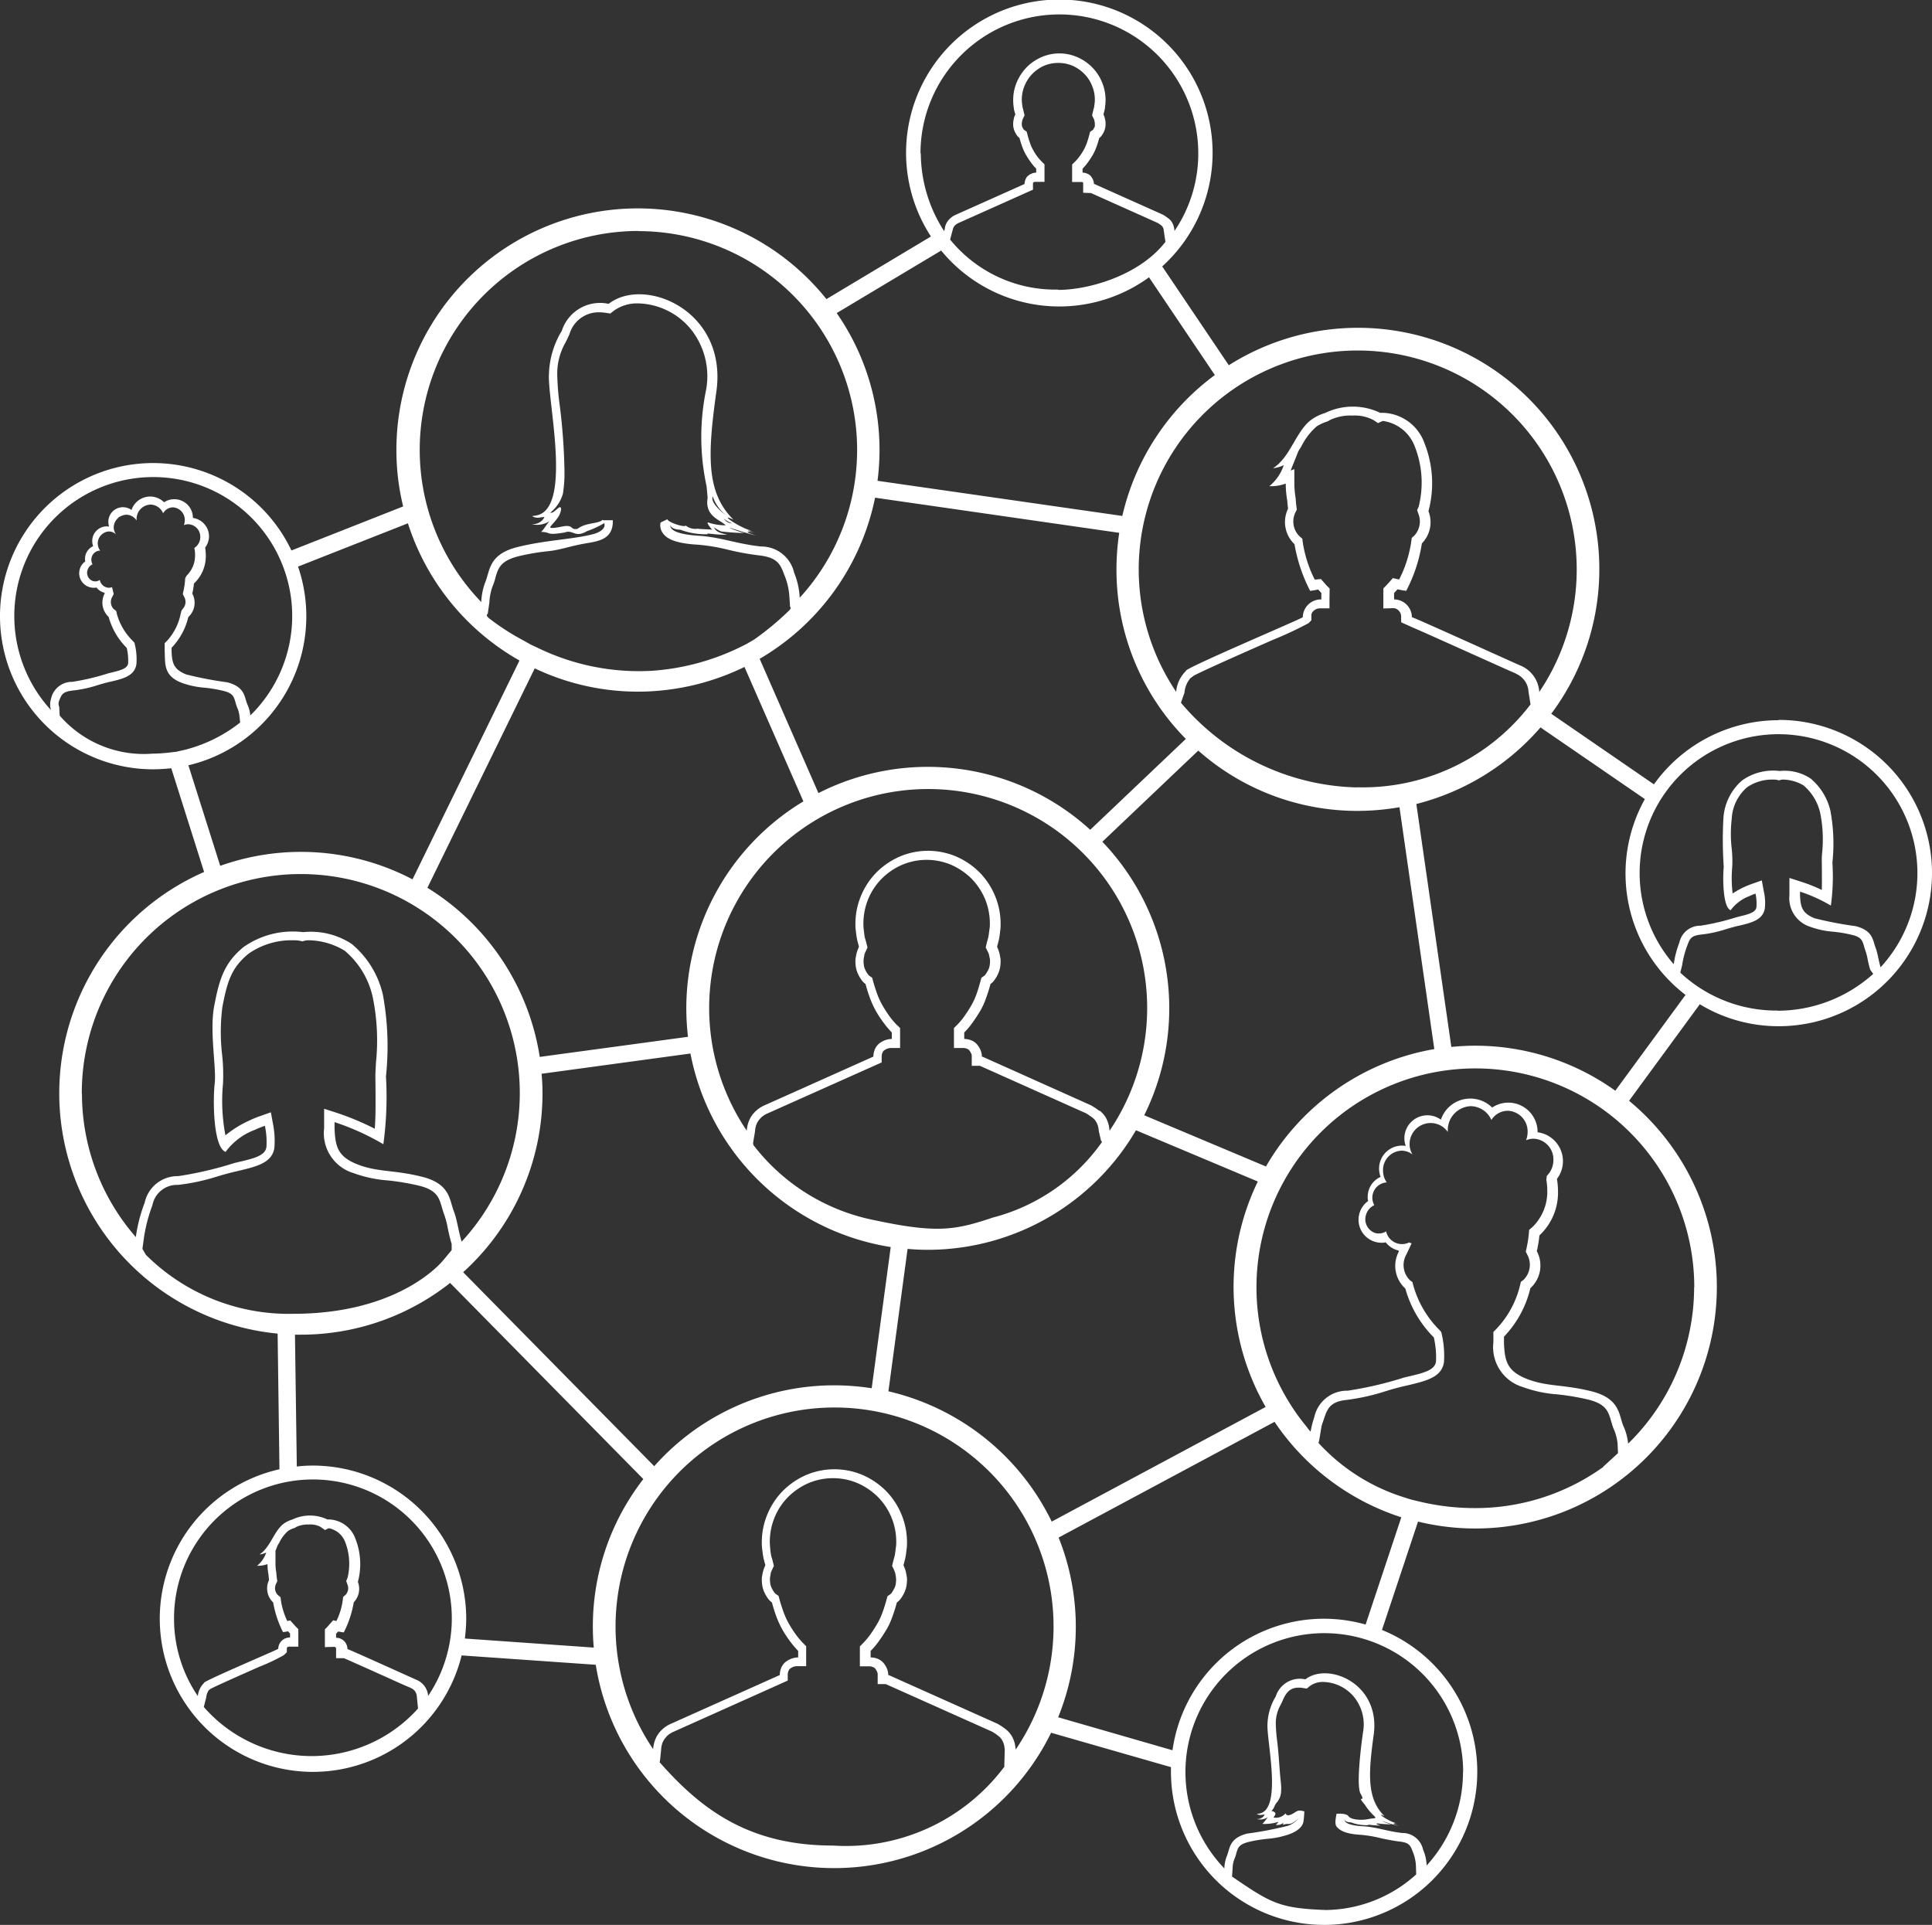 <?xml version="1.0" encoding="UTF-8"?>
<svg xmlns="http://www.w3.org/2000/svg" width="125.89" height="125.43" viewBox="0 0 125.89 125.43">
  <rect x="0" y="0" width="125.89" height="125.43" fill="#333333" stroke="none"/>
  <g id="c" transform="translate(0.01 0.01)">
    <path id="Path_31538" data-name="Path 31538" d="M115.88,46.92a9.99,9.99,0,0,0-8.12,4.18l-6.69-4.6A15.729,15.729,0,0,0,80.06,23.79l-4.34-6.44A9.987,9.987,0,1,0,60.65,15.4l-6.81,4.08a15.731,15.731,0,0,0-28.02,9.83,15.386,15.386,0,0,0,.44,3.68l-7.28,2.87A9.978,9.978,0,1,0,9.97,50.12a11.5,11.5,0,0,0,1.18-.07l2.14,6.76a15.733,15.733,0,0,0,4.79,30.08l.12,8.84a9.98,9.98,0,1,0,11.87,12.13l8.74.61a15.734,15.734,0,0,0,29.67,4.43l7.81,2.24v.3a9.98,9.98,0,1,0,13.75-9.24l2.35-7.06a15.734,15.734,0,0,0,13.75-27.42l4.61-6.29a9.886,9.886,0,0,0,5.15,1.43,9.98,9.98,0,1,0,0-19.96ZM88.46,22.83a14.27,14.27,0,0,1,11.83,22.25,1.99,1.99,0,0,0-1.2-1.71c-.04,0-7.06-3.2-7.1-3.16a1.167,1.167,0,0,0-1.16-1.16v-.42c.08-.08.15-.16.22-.24.17.04.35.07.57.1a9.951,9.951,0,0,0,1.02-3.09,1.974,1.974,0,0,0,.43-2.1,7.07,7.07,0,0,0-.26-4.43,2.968,2.968,0,0,0-2.88-1.98h-.01a4.123,4.123,0,0,0-3.58.01,3.01,3.01,0,0,0-.83.39c-1.06.7-1.4,2.47-2.57,3.21a2.081,2.081,0,0,0,.7-.2,2.957,2.957,0,0,1-.94,1.37,2.7,2.7,0,0,0,1.07-.17,6.376,6.376,0,0,0,.1,1.12c.01.18.03.35.05.52a1.987,1.987,0,0,0,.42,2.31,10.373,10.373,0,0,0,1.02,3.04,3.5,3.5,0,0,0,.52-.09c.07.08.14.15.21.23v.42a1.179,1.179,0,0,0-1.21,1.16c-.1.11-7.9,3.41-7.61,3.5a2.126,2.126,0,0,0-.64,1.36A14.262,14.262,0,0,1,88.46,22.83ZM39.26,33.86c-.28.28-1.08.16-1.64.59-.52.1-.19-.32-1.05-.14s-.72.01-.72.01c.1-.16.32-.34.52-.65s.28-.81-.02-.56-.33.3-.51.29a2.425,2.425,0,0,0,.83-1.24,8.484,8.484,0,0,0,.1-1.54,38.972,38.972,0,0,0-.3-4.16,17.651,17.651,0,0,1-.17-2.08,4.1,4.1,0,0,1,.52-2.04c.09-.17.18-.35.28-.58a1.972,1.972,0,0,1,1.91-1.42,2.741,2.741,0,0,1,.48.04l.27.04.21-.17a2.593,2.593,0,0,1,1.61-.49,4.585,4.585,0,0,1,3.35,1.59A4.9,4.9,0,0,1,46,25.39a15.184,15.184,0,0,0,.03,6.28l.07.75c-.2,1.21.79,1.42,1.18,1.8a3.457,3.457,0,0,1-1.1-.17c-.27-.11.21.46.21.46-.14-.03-.84-.04-.93-.07a1,1,0,0,1-.78-.2c-.16.14-1.26-.27-1.19-.42l-.46.22a.878.878,0,0,0,.18.73c.2.26.65.62,2.21.71a12.1,12.1,0,0,1,2,.33,17.372,17.372,0,0,0,2.03.37c1.22.14,1.39.59,1.65,1.28a4.34,4.34,0,0,1,.33,1.46l.04.61s.13.08-.09.27a18.391,18.391,0,0,1-2.26,1.87l-.48.28-.22.11a15.508,15.508,0,0,1-5.95,1.64,15.075,15.075,0,0,1-7.43-1.49L34.59,42l-.5-.28a15.177,15.177,0,0,1-2.23-1.44c-.27-.22-.09-.28-.09-.28l.11-.76a3.412,3.412,0,0,1,.24-1.13,3.231,3.231,0,0,0,.15-.47c.18-.62.32-1.1,1.49-1.4a14.4,14.4,0,0,1,2.02-.34c.75-.09,1.41-.33,2.25-.48.8-.15,1.94-.2,1.89-1.53h-.63Zm7.17-1.52a2.8,2.8,0,0,0,.84,1.21C47.08,33.42,46.26,32.74,46.43,32.34ZM47.7,34.1a.706.706,0,0,1-.54-.3A2.793,2.793,0,0,0,47.7,34.1ZM77.26,48.14l-6.23,5.92a15.708,15.708,0,0,0-17.71-2.39l-3.83-8.75a15.8,15.8,0,0,0,7.52-10.5l15.91,2.29a15.86,15.86,0,0,0-.18,2.4,15.68,15.68,0,0,0,4.53,11.04ZM58.44,66.79a5.2,5.2,0,0,1-.47-.55,8.177,8.177,0,0,1-.45-.69,4.894,4.894,0,0,1-.35-.73c-.1-.27-.2-.58-.29-.9l-.06-.22-.19-.13a.489.489,0,0,1-.09-.1,1.748,1.748,0,0,1-.16-.27,1.064,1.064,0,0,1-.09-.25,1.863,1.863,0,0,1-.03-.36.664.664,0,0,1,.01-.13c.01-.08.03-.16.04-.23a.284.284,0,0,1,.04-.13,1.262,1.262,0,0,1,.07-.16l.1-.21-.06-.22a3.1,3.1,0,0,0-.1-.36,2,2,0,0,1-.05-.26c-.01-.11-.03-.22-.04-.34a2.832,2.832,0,0,1-.02-.38,4.167,4.167,0,0,1,.32-1.61,4.088,4.088,0,0,1,.89-1.33,4.267,4.267,0,0,1,1.32-.89,4.11,4.11,0,0,1,3.18,0,4.388,4.388,0,0,1,1.32.89,4.252,4.252,0,0,1,.89,1.33,4.2,4.2,0,0,1,.32,1.61,1.942,1.942,0,0,1-.02.33l-.05.38a2,2,0,0,1-.05.26c-.03.11-.07.24-.1.37l-.05.22.1.2c.02.05.05.11.08.17a.5.5,0,0,1,.04.13l.04.19a.663.663,0,0,1,.02.17,1.864,1.864,0,0,1-.03.36,1.064,1.064,0,0,1-.09.25c-.05.09-.1.18-.16.27a.45.45,0,0,1-.09.1l-.19.13-.06.22c-.09.32-.18.63-.28.9a4.568,4.568,0,0,1-.35.74q-.225.375-.45.69a4.356,4.356,0,0,1-.47.55l-.18.18v1.3h.62a.635.635,0,0,1,.23.05.322.322,0,0,1,.13.08,1.184,1.184,0,0,1,.14.22.406.406,0,0,1,.04.19v.62h.53l6.93,3.1c.13.08.29.19.42.29a.843.843,0,0,1,.22.25,1.221,1.221,0,0,1,.14.35,2.514,2.514,0,0,1,.04.27l.14.61.04.05s.03.05.01.07a12.571,12.571,0,0,1-7.1,4.9c-2.45.82-3.63,1.04-7.71.17a13.164,13.164,0,0,1-7.89-4.9l-.02-.13.13-.77a1.1,1.1,0,0,1,.04-.27,1.114,1.114,0,0,1,.14-.35,1.656,1.656,0,0,1,.25-.3,1.445,1.445,0,0,1,.39-.24l7.43-3.32v-.4a.635.635,0,0,1,.05-.23.322.322,0,0,1,.08-.13.913.913,0,0,1,.22-.13.683.683,0,0,1,.23-.05h.62v-1.3l-.18-.18Zm13.19,5.59a4.532,4.532,0,0,0-.56-.37l-7.05-3.16h-.05a1.117,1.117,0,0,0-.09-.44,1.539,1.539,0,0,0-.23-.37,1.025,1.025,0,0,0-.37-.26,1.3,1.3,0,0,0-.46-.09v-.42a4.764,4.764,0,0,0,.53-.63c.17-.23.33-.48.49-.74a4.608,4.608,0,0,0,.39-.84,9.692,9.692,0,0,0,.3-.95,1.067,1.067,0,0,0,.26-.26A2.028,2.028,0,0,0,65,63.5a1.816,1.816,0,0,0,.14-.39,2.311,2.311,0,0,0,.05-.49,1.018,1.018,0,0,0-.02-.23c-.02-.09-.03-.18-.05-.26a2.015,2.015,0,0,0-.07-.23,2.2,2.2,0,0,0-.09-.21c.03-.12.06-.24.09-.35a3.091,3.091,0,0,0,.07-.35c.02-.12.03-.26.05-.39a2.682,2.682,0,0,0,.02-.39,4.715,4.715,0,0,0-.37-1.86,4.769,4.769,0,0,0-1.02-1.53,4.907,4.907,0,0,0-1.51-1.02,4.711,4.711,0,0,0-3.66,0,4.907,4.907,0,0,0-1.51,1.02,4.769,4.769,0,0,0-1.02,1.53,4.715,4.715,0,0,0-.37,1.86,2.614,2.614,0,0,0,.02.39c.02.14.03.27.05.39s.04.24.07.35.06.22.09.35a2.2,2.2,0,0,0-.09.21c-.03.08-.05.16-.07.23s-.03.16-.05.26a1.018,1.018,0,0,0-.02.23,2.311,2.311,0,0,0,.05.49,1.642,1.642,0,0,0,.14.39,2.5,2.5,0,0,0,.21.35,1.069,1.069,0,0,0,.26.26,9.69,9.69,0,0,0,.3.95,6.4,6.4,0,0,0,.39.84,7.9,7.9,0,0,0,.49.74,6.765,6.765,0,0,0,.53.63v.42a1.363,1.363,0,0,0-.85.32,1.025,1.025,0,0,0-.26.37,1.3,1.3,0,0,0-.09.46L49.84,72a1.971,1.971,0,0,0-.56.35,1.843,1.843,0,0,0-.37.44,2.094,2.094,0,0,0-.21.53,1.968,1.968,0,0,0-.05.35,14.27,14.27,0,1,1,23.64,0c-.01-.12-.03-.24-.05-.35a1.956,1.956,0,0,0-.21-.53,1.8,1.8,0,0,0-.37-.42ZM34.83,43.54a15.674,15.674,0,0,0,6.74,1.52,15.886,15.886,0,0,0,6.93-1.61l3.84,8.76A15.747,15.747,0,0,0,44.71,65.7a16.259,16.259,0,0,0,.11,1.85l-9.66,1.31a15.794,15.794,0,0,0-7.32-11.02l6.99-14.29Zm.44,26.42,9.71-1.32A15.793,15.793,0,0,0,58.03,81.25l-1.24,9.2a16.287,16.287,0,0,0-2.44-.19,15.681,15.681,0,0,0-11.73,5.27L30.17,82.89a15.716,15.716,0,0,0,5.17-11.65c0-.43-.02-.85-.06-1.28ZM59.14,81.37c.43.04.86.06,1.3.06a15.718,15.718,0,0,0,13.57-7.79l7.94,3.34a15.7,15.7,0,0,0,.51,14.69L68.52,99.14a15.8,15.8,0,0,0-10.64-8.49l1.25-9.29Zm15.41-8.71a15.694,15.694,0,0,0-2.73-17.82l6.25-5.94a15.63,15.63,0,0,0,10.39,3.93,16.185,16.185,0,0,0,2.72-.24l2.27,15.76A15.771,15.771,0,0,0,82.48,76l-7.94-3.34ZM88.39,51.3a15.454,15.454,0,0,1-11.45-5.52l.23-.65a1.655,1.655,0,0,1,.39-.95l.23-.17c.81-.42,3.54-1.62,5.08-2.3a24,24,0,0,0,2.38-1.11l.19-.19v-.27a.381.381,0,0,1,.12-.32.613.613,0,0,1,.44-.19h.62v-.62l.01-.67-.18-.18c-.05-.05-.1-.11-.15-.17l-.24-.27-.4.04a8.03,8.03,0,0,1-.78-2.43l-.03-.24-.19-.16a1.353,1.353,0,0,1-.25-1.57l.08-.16-.02-.18c-.02-.15-.04-.31-.05-.48v-.06a6.034,6.034,0,0,1-.09-1.02v-.9l-.24.09.49-1.23a3.206,3.206,0,0,1,.19-.31,4.212,4.212,0,0,1,1.02-1.34,2.961,2.961,0,0,1,.67-.31l.08-.03.07-.05a3.067,3.067,0,0,1,1.51-.31,2.591,2.591,0,0,1,1.38.3l.28.19.31-.14a2.586,2.586,0,0,1,2.07,1.62,6.4,6.4,0,0,1,.27,3.97l-.1.22.08.23a1.361,1.361,0,0,1-.26,1.43l-.17.15-.03.23a7.968,7.968,0,0,1-.79,2.48c-.02,0-.41-.09-.41-.09l-.25.28c-.08.09-.14.15-.19.21l-.18.18v1.31l.64-.02a.478.478,0,0,1,.35.15.555.555,0,0,1,.17.39v.38l.78.35c.86.37,3.07,1.37,4.48,2,1.45.65,1.99.9,2.23.99h-.04a1.346,1.346,0,0,1,.85,1.19l.13.82a13.746,13.746,0,0,1-11.34,5.4ZM68.94,18.86A8.831,8.831,0,0,1,61.9,15.6l.19-.71a.612.612,0,0,1,.06-.13.474.474,0,0,1,.12-.13.784.784,0,0,1,.18-.11l4.85-2.17v-.4a.214.214,0,0,1,.01-.06l.06-.04c.02,0,.05-.01.06-.01h.62V10.7l-.18-.18a2.915,2.915,0,0,1-.28-.32,3.011,3.011,0,0,1-.27-.42,2.11,2.11,0,0,1-.2-.43c-.06-.17-.12-.36-.17-.55l-.06-.23-.19-.13s-.06-.1-.08-.14a.418.418,0,0,1-.04-.1c0-.03-.01-.09-.01-.18l.03-.18c.03-.08.04-.11.05-.13l.1-.2-.05-.22-.06-.24c-.01-.04-.02-.08-.03-.13l-.03-.24c0-.06-.01-.13-.01-.18a2.324,2.324,0,0,1,.19-.94,2.407,2.407,0,0,1,.51-.77,2.505,2.505,0,0,1,.76-.52,2.441,2.441,0,0,1,1.84,0,2.505,2.505,0,0,1,.76.52,2.253,2.253,0,0,1,.51.77,2.29,2.29,0,0,1,.19.94,1.087,1.087,0,0,1-.01.18l-.03.24a.534.534,0,0,1-.03.13l-.06.24-.05.22.1.2s.03.06.04.09l.04.19v.22a.178.178,0,0,1-.04.1c-.03.05-.05.1-.08.14l-.19.13-.06.23c-.05.2-.11.38-.17.55a4.284,4.284,0,0,1-.2.43,4.377,4.377,0,0,1-.28.42,2.212,2.212,0,0,1-.28.32l-.18.18v1.14h.62a.083.083,0,0,1,.1.08v.62l.51.02,4.33,1.94a1.8,1.8,0,0,1,.25.17.284.284,0,0,1,.09.1.382.382,0,0,1,.06.16.675.675,0,0,1,.02.14l.1.67c-1.69,2.19-5,3.13-6.98,3.13ZM59.97,9.98a9.05,9.05,0,0,1,18.1,0,8.955,8.955,0,0,1-1.55,5.06,1.46,1.46,0,0,0-.03-.22,1.146,1.146,0,0,0-.13-.34.848.848,0,0,0-.24-.26,3.535,3.535,0,0,0-.35-.24l-4.47-2h-.03a.671.671,0,0,0-.06-.28.974.974,0,0,0-.15-.24.6.6,0,0,0-.24-.16.792.792,0,0,0-.29-.06v-.26a3.4,3.4,0,0,0,.34-.4,5.46,5.46,0,0,0,.31-.47,3.216,3.216,0,0,0,.25-.53c.07-.19.13-.39.19-.6a.607.607,0,0,0,.16-.16,1.591,1.591,0,0,0,.13-.22A1.064,1.064,0,0,0,72,8.35a1.416,1.416,0,0,0,.03-.31.863.863,0,0,0-.01-.15c-.01-.06-.02-.11-.03-.16a.833.833,0,0,0-.04-.15c-.02-.05-.04-.09-.06-.13.02-.08.04-.15.06-.22a1.435,1.435,0,0,0,.04-.22,2.417,2.417,0,0,1,.03-.25c0-.09.01-.17.01-.25a3,3,0,0,0-.24-1.18,2.954,2.954,0,0,0-.65-.97,3.072,3.072,0,0,0-.96-.65,2.923,2.923,0,0,0-2.32,0,3.134,3.134,0,0,0-.96.65,3.239,3.239,0,0,0-.65.97,2.964,2.964,0,0,0-.24,1.18,2.175,2.175,0,0,0,.01.25,1.9,1.9,0,0,0,.03.25.78.78,0,0,0,.04.22c.02.07.04.14.06.22-.02.04-.04.08-.06.13a.834.834,0,0,0-.04.15c-.01.05-.02.1-.03.16a.863.863,0,0,0-.01.15.989.989,0,0,0,.03.31,1.064,1.064,0,0,0,.09.25,1.592,1.592,0,0,0,.13.22.607.607,0,0,0,.16.16,6.1,6.1,0,0,0,.19.6,3.216,3.216,0,0,0,.25.53,5.46,5.46,0,0,0,.31.47,3.4,3.4,0,0,0,.34.4v.26a.717.717,0,0,0-.29.06.874.874,0,0,0-.25.15.6.6,0,0,0-.16.24.792.792,0,0,0-.06.29l-4.47,2a1.3,1.3,0,0,0-.59.5,1.146,1.146,0,0,0-.13.34v.06l-.05.17a9.386,9.386,0,0,1-1.52-5.07Zm1.35,6.34a9.948,9.948,0,0,0,13.54,1.74l4.29,6.37a15.805,15.805,0,0,0-6.03,9.18L57.17,31.32a16.223,16.223,0,0,0,.13-1.99,15.641,15.641,0,0,0-2.79-8.94l6.8-4.07ZM41.57,15.05A14.262,14.262,0,0,1,52.1,38.94a4.894,4.894,0,0,0-.36-1.62,2.2,2.2,0,0,0-2.18-1.72c-1.62-.18-2.59-.61-4.06-.7-1.1-.07-1.9-.29-1.82-.71.02.25.4.31.65.32a4.667,4.667,0,0,0,1.79.29c-.22-.12.48.06,1.26.03-.6-.14-.7-.2-.88-.48.27.16.41.28.58.28a13.045,13.045,0,0,0,1.41.09,5.406,5.406,0,0,1-1-.35c.56.16,1.19.39,1.77.51-.54-.16-.88-.29-.1-.21-.51-.08-.58-.13-.19-.1-.74-.15-2.26-1.22-1.18-.71-1.78-1.75-1.71-4.17-1.12-8.36.74-5.29-4.7-7.53-7.02-5.71a2.616,2.616,0,0,0-3.05,1.75,5.749,5.749,0,0,0-.84,2.83c-.11,1.66,1.51,8.6-.74,9.19-.22.06-.46.04-.3.09.27.15.5.03.75.03a.834.834,0,0,1-.84.46,1.435,1.435,0,0,0,1.16-.19c-.21.25-.37.54-.54.7.71.01.23.25,1.53.04.56-.22.66.38,1.46-.09a6.027,6.027,0,0,0,1.12-.52c.11.27-.14.57-.77.73-1.37.34-3.05.37-4.89.83s-1.78,1.49-2.07,2.24a4.022,4.022,0,0,0-.28,1.34A14.264,14.264,0,0,1,41.61,15.04ZM3.33,46.28a9.054,9.054,0,1,1,12.97.33,2.205,2.205,0,0,0-.2-.74c-.19-.47-.15-1.13-1.31-1.42a24.408,24.408,0,0,1-2.66-.51c-.83-.33-.92-.74-.96-1.48V42.2a4.317,4.317,0,0,0,1.09-2,1.259,1.259,0,0,0,.26-1.53,5.674,5.674,0,0,0,.11-.66,2.436,2.436,0,0,0,.77-1.84,4.048,4.048,0,0,0-.04-.5,1.236,1.236,0,0,0,.25-.73,1.217,1.217,0,0,0-1.05-1.2v-.01a1.208,1.208,0,0,0-1.21-1.21,1.176,1.176,0,0,0-.67.2,1.28,1.28,0,0,0-1.81,0,1.266,1.266,0,0,0-.31.5A.983.983,0,0,0,8,33.04a.95.95,0,0,0-.95.95,1.007,1.007,0,0,0,.05.31c-.05,0-.1-.01-.15-.01a.95.95,0,0,0-.95.95.974.974,0,0,0,.06.34.9.9,0,0,0-.53.82.468.468,0,0,0,.02.17.947.947,0,0,0,.55,1.72.468.468,0,0,0,.17-.02,1,1,0,0,0,.54.35v.04a1.273,1.273,0,0,0,.26,1.53,4.546,4.546,0,0,0,1.18,2.02,3.713,3.713,0,0,1,.09,1c-.05.38-.58.48-1.31.66a15.307,15.307,0,0,1-2.33.55,1.39,1.39,0,0,0-1.38,1.09,1.194,1.194,0,0,0,0,.77Zm8.19,2.69h0l-.51.06a10.655,10.655,0,0,1-1.1.07,7.245,7.245,0,0,1-6.03-2.48l-.03-.57a.5.5,0,0,1-.02-.36c.17-.45.24-.62.87-.7a8.068,8.068,0,0,0,1.64-.35c.23-.07.47-.14.76-.21l.14-.03c.75-.18,1.53-.36,1.64-1.14a4.152,4.152,0,0,0-.09-1.22l-.04-.17-.12-.13a3.892,3.892,0,0,1-1.02-1.73l-.05-.21-.17-.13a.664.664,0,0,1-.1-.76l.11-.21-.11-.45a.551.551,0,0,1-.38.01.641.641,0,0,1-.42-.48.51.51,0,0,1-.45.07.568.568,0,0,1-.34-.73.6.6,0,0,1,.32-.36.611.611,0,0,1-.05-.48.573.573,0,0,1,.55-.41.779.779,0,0,1,.57-1.25.693.693,0,0,1,.47.2.8.8,0,0,1-.16-.46.823.823,0,0,1,.27-.6.3.3,0,0,1,.17-.12.837.837,0,0,1,.38-.11.8.8,0,0,1,.67.38h0v-.07a.94.94,0,0,1,.91-.97.907.907,0,0,1,.81.55h.02a.741.741,0,0,1,.62-.37.815.815,0,0,1,.78.84.866.866,0,0,1-.06.32.717.717,0,0,1,.29-.06.815.815,0,0,1,.78.84.834.834,0,0,1-.38.7v.05a1.722,1.722,0,0,1,.04.39,1.833,1.833,0,0,1-.55,1.37l-.09.16-.02.25c-.02.18-.05.38-.09.57l-.05.22.1.2a.653.653,0,0,1-.1.76l-.09.13-.05.21a3.687,3.687,0,0,1-.86,1.72l-.18.18v.52c.04.83-.08,1.6,1.1,2.06a5.551,5.551,0,0,0,1.48.32,8.567,8.567,0,0,1,1.25.21c.61.15.67.36.78.73a2.992,2.992,0,0,0,.1.32,1.985,1.985,0,0,1,.16.55l.05.46a9.619,9.619,0,0,1-3.61,1.78l-.53.12Zm.74.89a9.978,9.978,0,0,0,7.15-12.95l7.16-2.82a15.794,15.794,0,0,0,7.27,8.94L26.87,57.29a15.658,15.658,0,0,0-12.53-.88l-2.07-6.54ZM5.32,71.23A14.27,14.27,0,1,1,30.07,80.9c-.22-.74-.3-1.45-.51-1.99-.29-.74-.23-1.78-2.07-2.24s-2.88-.29-4.19-.8-1.46-1.17-1.51-2.34v-.42a16.366,16.366,0,0,1,3.18,1.44,22.969,22.969,0,0,0,.17-4.42,18.662,18.662,0,0,0-.2-5.32,6.077,6.077,0,0,0-2.03-3.31,4.854,4.854,0,0,0-3.17-.77,5.58,5.58,0,0,0-3.88.97c-1.29,1.06-1.59,2.16-1.91,3.83s.15,4.03.03,5.06-.11,4.16.71,4.46a4.152,4.152,0,0,1,1.89-1.43,5.846,5.846,0,0,1,.67-.27,5.021,5.021,0,0,1,.1,1.39c-.09.6-.92.76-2.07,1.03a23.935,23.935,0,0,1-3.68.86,2.186,2.186,0,0,0-2.18,1.72,10.223,10.223,0,0,0-.58,2.25,14.231,14.231,0,0,1-3.51-9.36ZM9.51,81.78l-.24-.41.1-.73a10.263,10.263,0,0,1,.55-2.11,1.629,1.629,0,0,1,1.67-1.33,13.48,13.48,0,0,0,2.53-.54c.36-.11.74-.22,1.22-.33l.21-.05c1.17-.28,2.18-.52,2.32-1.5a5.68,5.68,0,0,0-.1-1.6l-.13-.71-.68.24a6.161,6.161,0,0,0-.73.3,6.968,6.968,0,0,0-1.55.96,11.845,11.845,0,0,1-.16-3.35,12.06,12.06,0,0,0-.05-1.84,12.9,12.9,0,0,1,.01-3.17c.32-1.67.59-2.56,1.7-3.47a4.865,4.865,0,0,1,2.88-.88,2.209,2.209,0,0,1,.5.04l.14.03.13-.04a1.7,1.7,0,0,1,.32-.03,4.66,4.66,0,0,1,2.3.68,5.494,5.494,0,0,1,1.82,2.99,14.007,14.007,0,0,1,.22,4.28c-.02.37-.04.68-.04.9.02,1.82.02,2.66-.04,3.43a17.922,17.922,0,0,0-2.49-1.04l-.81-.26v1.27a2.713,2.713,0,0,0,1.91,2.92,8.257,8.257,0,0,0,2.25.48,16.038,16.038,0,0,1,2.02.34c1.17.29,1.31.78,1.49,1.4.05.16.09.32.15.47a5.535,5.535,0,0,1,.24.92c.07.32.14.66.25,1.01v.4l-.53.64S26.16,85.6,19.1,85.6a13.178,13.178,0,0,1-9.57-3.81Zm10.8,32.64a9.334,9.334,0,0,1-7.04-3.2l.16-.63a1.013,1.013,0,0,1,.16-.46l.12-.09c.5-.26,2.23-1.02,3.2-1.45a12.13,12.13,0,0,0,1.58-.75l.19-.19v-.27a.151.151,0,0,1,.13-.09h.62v-1.14l-.18-.18-.35-.39-.19.04a4.74,4.74,0,0,1-.41-1.31l-.03-.24-.19-.16a.637.637,0,0,1-.1-.72l.08-.17-.03-.18c-.01-.09-.02-.19-.03-.28v-.07a3.313,3.313,0,0,1-.06-.61v-.83l.14-.36c.04-.06.07-.12.11-.18a2.374,2.374,0,0,1,.58-.77,1.587,1.587,0,0,1,.37-.17l.08-.03.07-.05a1.806,1.806,0,0,1,.83-.16,1.423,1.423,0,0,1,.75.15l.3.21.24-.12a1.44,1.44,0,0,1,1.06.87,3.907,3.907,0,0,1,.17,2.35l-.09.22.08.23a.63.63,0,0,1-.11.66l-.17.15-.03.23a4.3,4.3,0,0,1-.41,1.34l-.21-.05-.25.28s-.07.08-.11.13l-.18.18v1.16l.64-.02c.08.05.09.09.09.11v.63h.51c.4.17,2,.89,2.98,1.33.84.38,1.2.54,1.39.61h-.03a.614.614,0,0,1,.41.56l.08.78a9.323,9.323,0,0,1-6.96,3.1Zm7.58-3.89a1.241,1.241,0,0,0-.76-1.08c-.02,0-4.48-2.03-4.5-2a.738.738,0,0,0-.74-.74v-.26s.09-.1.14-.15a2.993,2.993,0,0,0,.36.06,6.648,6.648,0,0,0,.65-1.96,1.266,1.266,0,0,0,.27-1.33,4.491,4.491,0,0,0-.16-2.81A1.891,1.891,0,0,0,21.32,99h0a2.653,2.653,0,0,0-2.27,0,2.068,2.068,0,0,0-.52.24c-.68.45-.89,1.56-1.63,2.04a1.149,1.149,0,0,0,.44-.13,1.872,1.872,0,0,1-.6.87,1.8,1.8,0,0,0,.68-.11,3.628,3.628,0,0,0,.07.71c0,.11.02.22.03.33a1.26,1.26,0,0,0,.27,1.46,6.843,6.843,0,0,0,.64,1.93,2.879,2.879,0,0,0,.33-.05,1.788,1.788,0,0,0,.13.14v.26a.758.758,0,0,0-.77.74c-.07.07-5.01,2.16-4.83,2.22a1.4,1.4,0,0,0-.41.86,8.955,8.955,0,0,1-1.55-5.06,9.05,9.05,0,1,1,16.55,5.06Zm10.79-3.18-8.4-.59a10.88,10.88,0,0,0,.09-1.29,10,10,0,0,0-9.98-9.98,9.284,9.284,0,0,0-1.06.06l-.12-8.59h.39a15.671,15.671,0,0,0,9.72-3.37L41.91,96.37a15.638,15.638,0,0,0-3.29,9.61c0,.46.02.91.06,1.36Zm26.77,7.75-.09.11a12.891,12.891,0,0,1-11.09,5.04c-5.29,0-8.41-2.17-11.21-5.33l-.09-.1.03-.13.07-.7a1.1,1.1,0,0,1,.04-.27,1.024,1.024,0,0,1,.14-.35,1.656,1.656,0,0,1,.25-.3,1.445,1.445,0,0,1,.39-.24l7.43-3.33v-.4a.635.635,0,0,1,.05-.23.322.322,0,0,1,.08-.13.913.913,0,0,1,.22-.13.683.683,0,0,1,.23-.05h.62v-1.3l-.18-.18a5.2,5.2,0,0,1-.47-.55,8.177,8.177,0,0,1-.45-.69,5.057,5.057,0,0,1-.35-.74c-.1-.27-.2-.58-.29-.9l-.06-.22-.19-.13a.489.489,0,0,1-.09-.1,1.749,1.749,0,0,1-.16-.27,1.064,1.064,0,0,1-.09-.25,1.827,1.827,0,0,1-.03-.35.574.574,0,0,1,.01-.12c.02-.09.03-.17.04-.24a.382.382,0,0,1,.04-.13c.02-.06.05-.11.07-.16l.1-.21-.06-.22a3.1,3.1,0,0,0-.1-.36,2,2,0,0,1-.05-.26c-.02-.12-.03-.25-.04-.38s-.02-.23-.02-.33a4.254,4.254,0,0,1,.32-1.62,4.088,4.088,0,0,1,.89-1.33,4.324,4.324,0,0,1,1.32-.89,4.11,4.11,0,0,1,3.18,0,4.388,4.388,0,0,1,1.32.89,4.146,4.146,0,0,1,1.21,2.95,1.774,1.774,0,0,1-.02.32l-.05.39a2,2,0,0,1-.05.26c-.03.11-.07.24-.1.37l-.05.22.1.2c.02.05.05.11.07.17a.5.5,0,0,1,.04.13l.04.23c0,.05.01.09.01.13a1.863,1.863,0,0,1-.03.36,1.064,1.064,0,0,1-.09.25c-.05.09-.1.18-.16.27a.3.3,0,0,1-.09.1l-.19.13-.06.22c-.09.32-.18.62-.29.9a4.1,4.1,0,0,1-.35.73,8.178,8.178,0,0,1-.45.69,5.2,5.2,0,0,1-.47.55l-.18.18v1.3h.62a.635.635,0,0,1,.23.05.322.322,0,0,1,.13.08.925.925,0,0,1,.14.22.406.406,0,0,1,.04.19v.62h.53l6.93,3.1a3.52,3.52,0,0,1,.42.29.843.843,0,0,1,.22.25,1.221,1.221,0,0,1,.14.35,2.514,2.514,0,0,1,.04.27l-.03,1.1Zm.72-1.12c-.01-.12-.03-.24-.05-.35a1.956,1.956,0,0,0-.21-.53,1.8,1.8,0,0,0-.37-.42,4.532,4.532,0,0,0-.56-.37l-7.06-3.16h-.05a1.117,1.117,0,0,0-.09-.44,1.539,1.539,0,0,0-.23-.37,1.025,1.025,0,0,0-.37-.26,1.3,1.3,0,0,0-.46-.09v-.42a4.764,4.764,0,0,0,.53-.63c.17-.23.33-.48.49-.74a4.608,4.608,0,0,0,.39-.84,9.691,9.691,0,0,0,.3-.95,1.067,1.067,0,0,0,.26-.26,2.028,2.028,0,0,0,.21-.35,1.816,1.816,0,0,0,.14-.39,2.311,2.311,0,0,0,.05-.49,1.018,1.018,0,0,0-.02-.23c-.02-.09-.03-.18-.05-.26a2.016,2.016,0,0,0-.07-.23,2.2,2.2,0,0,0-.09-.21c.03-.12.06-.24.09-.35a3.092,3.092,0,0,0,.07-.35c.02-.12.03-.26.05-.39a2.682,2.682,0,0,0,.02-.39,4.715,4.715,0,0,0-.37-1.86,4.769,4.769,0,0,0-1.02-1.53,4.907,4.907,0,0,0-1.51-1.02,4.711,4.711,0,0,0-3.66,0,4.907,4.907,0,0,0-1.51,1.02A4.769,4.769,0,0,0,50,98.65a4.715,4.715,0,0,0-.37,1.86,2.614,2.614,0,0,0,.02.39c.02.14.03.27.05.39s.04.24.07.35.06.22.09.35a2.2,2.2,0,0,0-.09.21c-.03.08-.05.16-.07.23s-.03.16-.05.26a1.018,1.018,0,0,0-.02.23,2.311,2.311,0,0,0,.05.49,1.642,1.642,0,0,0,.14.39,2.5,2.5,0,0,0,.21.35,1.069,1.069,0,0,0,.26.26,9.69,9.69,0,0,0,.3.95,6.4,6.4,0,0,0,.39.84,7.9,7.9,0,0,0,.49.74,6.765,6.765,0,0,0,.53.63v.42a1.363,1.363,0,0,0-.85.32,1.025,1.025,0,0,0-.26.37,1.3,1.3,0,0,0-.09.46l-7.06,3.16a1.971,1.971,0,0,0-.56.35,1.843,1.843,0,0,0-.37.44,2.094,2.094,0,0,0-.21.53,1.968,1.968,0,0,0-.05.35,14.27,14.27,0,1,1,23.64,0Zm20.21,10.47c-3.03-.11-3.58-.45-6.11-2.18l.04-.56a1.605,1.605,0,0,1,.14-.64,2.992,2.992,0,0,0,.1-.32c.11-.37.17-.57.78-.73a9.031,9.031,0,0,1,1.25-.21,5.551,5.551,0,0,0,1.48-.32c.54-.21.81-.51.86-.78a5.63,5.63,0,0,0,.06-.7c-.04.04-.29-.14-.57.05-.38.26-.59.28-.65.09a.82.82,0,0,1-.79.27c.19-.25.18-.34-.13-.43.22-.2.17-.38.39-.59.14-.24.32-.42.21-1.37-.07-.59-.11-1.55-.21-2.43a12.534,12.534,0,0,1-.11-1.28,2.463,2.463,0,0,1,.3-1.21,3.431,3.431,0,0,0,.18-.38c.24-.54.53-.77,1-.77a1.322,1.322,0,0,1,.27.02l.27.04.21-.17a1.416,1.416,0,0,1,.88-.26,2.685,2.685,0,0,1,1.95.93,2.849,2.849,0,0,1,.62,2.38c-.23,1.63-.4,3.57-.15,3.98s.03.32.03.32c-.04.1.14.22.31.49a3.976,3.976,0,0,0,.55.64c.17.19.04.11-.42.2s-1.11.03-1.26-.19-.78-.16-.78-.16c-.04.23-.14.64,0,.83.25.32.73.49,1.57.54a8.1,8.1,0,0,1,1.23.2,13.1,13.1,0,0,0,1.31.24c.63.07.7.25.86.67a2.755,2.755,0,0,1,.2.85l.02.62a8.9,8.9,0,0,1-5.9,2.32Zm8.94-9a9.019,9.019,0,0,1-2.37,6.1,2.828,2.828,0,0,0-.23-1.03,1.38,1.38,0,0,0-1.38-1.09c-1.03-.12-1.64-.39-2.58-.44-.7-.04-1.2-.19-1.15-.45.01.16.25.2.41.2a2.872,2.872,0,0,0,1.14.18c-.14-.08.3.04.8.02-.38-.09-.3-.13-.19-.13a7.725,7.725,0,0,0,.89.06,3.622,3.622,0,0,1-.63-.22c.36.1.75.25,1.12.33-.34-.1-.56-.19-.07-.13-.33-.05-.37-.08-.11-.06-.46-.09-1.45-.78-.76-.45-1.13-1.11-1.08-2.65-.71-5.3.47-3.36-2.98-4.77-4.45-3.62a1.648,1.648,0,0,0-1.93,1.11,3.712,3.712,0,0,0-.54,1.79c-.07,1.05.96,5.45-.47,5.83-.14.04-.29.03-.19.06.17.09.32.02.48.02a.532.532,0,0,1-.53.29.9.9,0,0,0,.73-.12,4.829,4.829,0,0,1-.35.44,3.029,3.029,0,0,0,1.03-.13c0,.06-.05.07-.15.19a.579.579,0,0,0,.51-.16c-.09.08.02.13-.09.18.35-.14.32-.03.59-.11a1.851,1.851,0,0,0,.48-.35,1.654,1.654,0,0,1-.7.5,23.5,23.5,0,0,1-2.66.51c-1.16.29-1.13.95-1.31,1.42a2.37,2.37,0,0,0-.18.85,9.048,9.048,0,1,1,15.56-6.28Zm-6.34-9.6a9.962,9.962,0,0,0-12.59,8.19l-7.45-2.15a15.67,15.67,0,0,0,.03-11.71l14.07-7.54a15.8,15.8,0,0,0,8.26,6.22l-2.33,7Zm15.48-10.27a14.266,14.266,0,0,1-8.42,2.68,15.509,15.509,0,0,1-3.58-.43l-.54-.13-.5-.16a12.671,12.671,0,0,1-5.52-3.53c.07-.1.16-1.01.25-1.25.28-.73.3-1.4,1.52-1.54a13.943,13.943,0,0,0,2.65-.59c.36-.11.74-.22,1.22-.33l.22-.05c1.17-.28,2.18-.52,2.32-1.5a6.266,6.266,0,0,0-.14-1.8l-.04-.17-.12-.13a6.636,6.636,0,0,1-1.7-2.9l-.05-.21-.17-.13a1.389,1.389,0,0,1-.25-1.64l.1-.2.26-.56-.16-.06a1.06,1.06,0,0,1-1.5-.72.893.893,0,0,1-.73.1.947.947,0,0,1-.57-1.21.991.991,0,0,1,.53-.6.995.995,0,0,1,.81-1.48,1.352,1.352,0,0,1-.24-.77,1.255,1.255,0,0,1,1.21-1.3,1.177,1.177,0,0,1,.71.25,1.312,1.312,0,0,1-.19-.68,1.37,1.37,0,0,1,2.49-.79v-.07a1.556,1.556,0,0,1,1.5-1.61,1.5,1.5,0,0,1,1.34.9,1.265,1.265,0,0,1,1.06-.6,1.344,1.344,0,0,1,1.3,1.39,1.559,1.559,0,0,1-.1.53,1.287,1.287,0,0,1,.48-.1,1.344,1.344,0,0,1,1.3,1.39,1.432,1.432,0,0,1-.43,1.03l-.03.26a3.879,3.879,0,0,1,.06.67,3.2,3.2,0,0,1-.99,2.43l-.19.16-.02.25a8.13,8.13,0,0,1-.15.95l-.05.22.1.2a1.376,1.376,0,0,1-.25,1.64l-.17.13-.05.21a6.229,6.229,0,0,1-1.56,2.87l-.18.18v.67a2.713,2.713,0,0,0,1.91,2.92,8.257,8.257,0,0,0,2.25.48,16.038,16.038,0,0,1,2.02.34c1.17.29,1.31.78,1.49,1.4.05.16.09.32.15.47a3.1,3.1,0,0,1,.27.98l.03.64-.96.88Zm5.92-11.72a14.253,14.253,0,0,1-4.3,10.2,3.587,3.587,0,0,0-.32-1.17c-.29-.74-.23-1.78-2.07-2.24s-2.88-.29-4.19-.8-1.46-1.17-1.51-2.34v-.42a6.853,6.853,0,0,0,1.72-3.16,1.989,1.989,0,0,0,.42-2.41,8.481,8.481,0,0,0,.17-1.03,3.809,3.809,0,0,0,1.21-2.9,4.918,4.918,0,0,0-.07-.78,1.9,1.9,0,0,0-1.26-3.04v-.02a1.91,1.91,0,0,0-1.91-1.91,1.886,1.886,0,0,0-1.05.32,2.028,2.028,0,0,0-2.85,0,2.053,2.053,0,0,0-.49.79,1.5,1.5,0,0,0-2.38,1.21,1.426,1.426,0,0,0,.09.5,1.942,1.942,0,0,0-.24-.02,1.5,1.5,0,0,0-1.5,1.5,1.617,1.617,0,0,0,.1.54,1.415,1.415,0,0,0-.84,1.29.892.892,0,0,0,.03.28,1.5,1.5,0,0,0,.87,2.72.831.831,0,0,0,.27-.03,1.512,1.512,0,0,0,.85.54.127.127,0,0,0,.01.06,1.984,1.984,0,0,0,.42,2.41,7.262,7.262,0,0,0,1.86,3.19,5.859,5.859,0,0,1,.14,1.58c-.09.6-.92.76-2.07,1.03a23.935,23.935,0,0,1-3.68.86,2.186,2.186,0,0,0-2.18,1.72,6.494,6.494,0,0,0-.24.95,2.5,2.5,0,0,1-.26-.32,14.264,14.264,0,1,1,25.26-9.08Zm-5.14-12.8a15.675,15.675,0,0,0-9.13-2.93c-.52,0-1.04.03-1.55.08L92.28,52.38a15.826,15.826,0,0,0,8.09-4.99l6.8,4.67a9.959,9.959,0,0,0,2.65,12.76l-4.58,6.25Zm10.57-5.22a9.165,9.165,0,0,1-6.33-2.47l.12-.49a6.152,6.152,0,0,1,.34-1.29c.17-.45.24-.62.87-.7a8.068,8.068,0,0,0,1.64-.35c.23-.07.47-.14.76-.21l.14-.03c.75-.18,1.53-.36,1.64-1.14a3.29,3.29,0,0,0-.07-1.09l-.13-.71-.68.24c-.17.06-.33.13-.49.2a5.949,5.949,0,0,0-.73.41,8.1,8.1,0,0,1-.03-1.7,7.336,7.336,0,0,0-.03-1.21,8.468,8.468,0,0,1,0-1.95,2.9,2.9,0,0,1,1-2.06,2.864,2.864,0,0,1,1.68-.5,1.059,1.059,0,0,1,.27.02l.14.03.13-.04a.854.854,0,0,1,.15-.01,2.677,2.677,0,0,1,1.31.38,3.313,3.313,0,0,1,1.08,1.77,8.712,8.712,0,0,1,.13,2.64,4.261,4.261,0,0,0-.02.59c.01.89.01,1.41,0,1.81a10.674,10.674,0,0,0-1.3-.52l-.81-.26v1.12a1.953,1.953,0,0,0,1.35,2.06,5.551,5.551,0,0,0,1.48.32,8.793,8.793,0,0,1,1.25.21c.61.15.67.36.78.73a2.992,2.992,0,0,0,.1.32,3.958,3.958,0,0,1,.14.55,6.287,6.287,0,0,0,.16.66l.2.28a9.329,9.329,0,0,1-6.25,2.4Zm6.72-2.82c-.14-.47-.19-.92-.32-1.26-.19-.47-.15-1.13-1.31-1.42a24.408,24.408,0,0,1-2.66-.51c-.83-.33-.92-.74-.96-1.48v-.26a10.266,10.266,0,0,1,2.01.91,13.858,13.858,0,0,0,.1-2.8,11.635,11.635,0,0,0-.13-3.38,3.9,3.9,0,0,0-1.29-2.1,3.058,3.058,0,0,0-2.01-.49,3.49,3.49,0,0,0-2.46.62,3.546,3.546,0,0,0-1.21,2.43,25.539,25.539,0,0,0,.02,3.2c-.07.65-.07,2.64.45,2.82a2.718,2.718,0,0,1,1.2-.91,4.08,4.08,0,0,1,.42-.17,3.046,3.046,0,0,1,.06.88c-.05.38-.58.48-1.31.66a15.307,15.307,0,0,1-2.33.55,1.39,1.39,0,0,0-1.38,1.09,6.626,6.626,0,0,0-.37,1.42,9.05,9.05,0,1,1,13.48.2Z" fill="#fff"></path>
  </g>
</svg>
